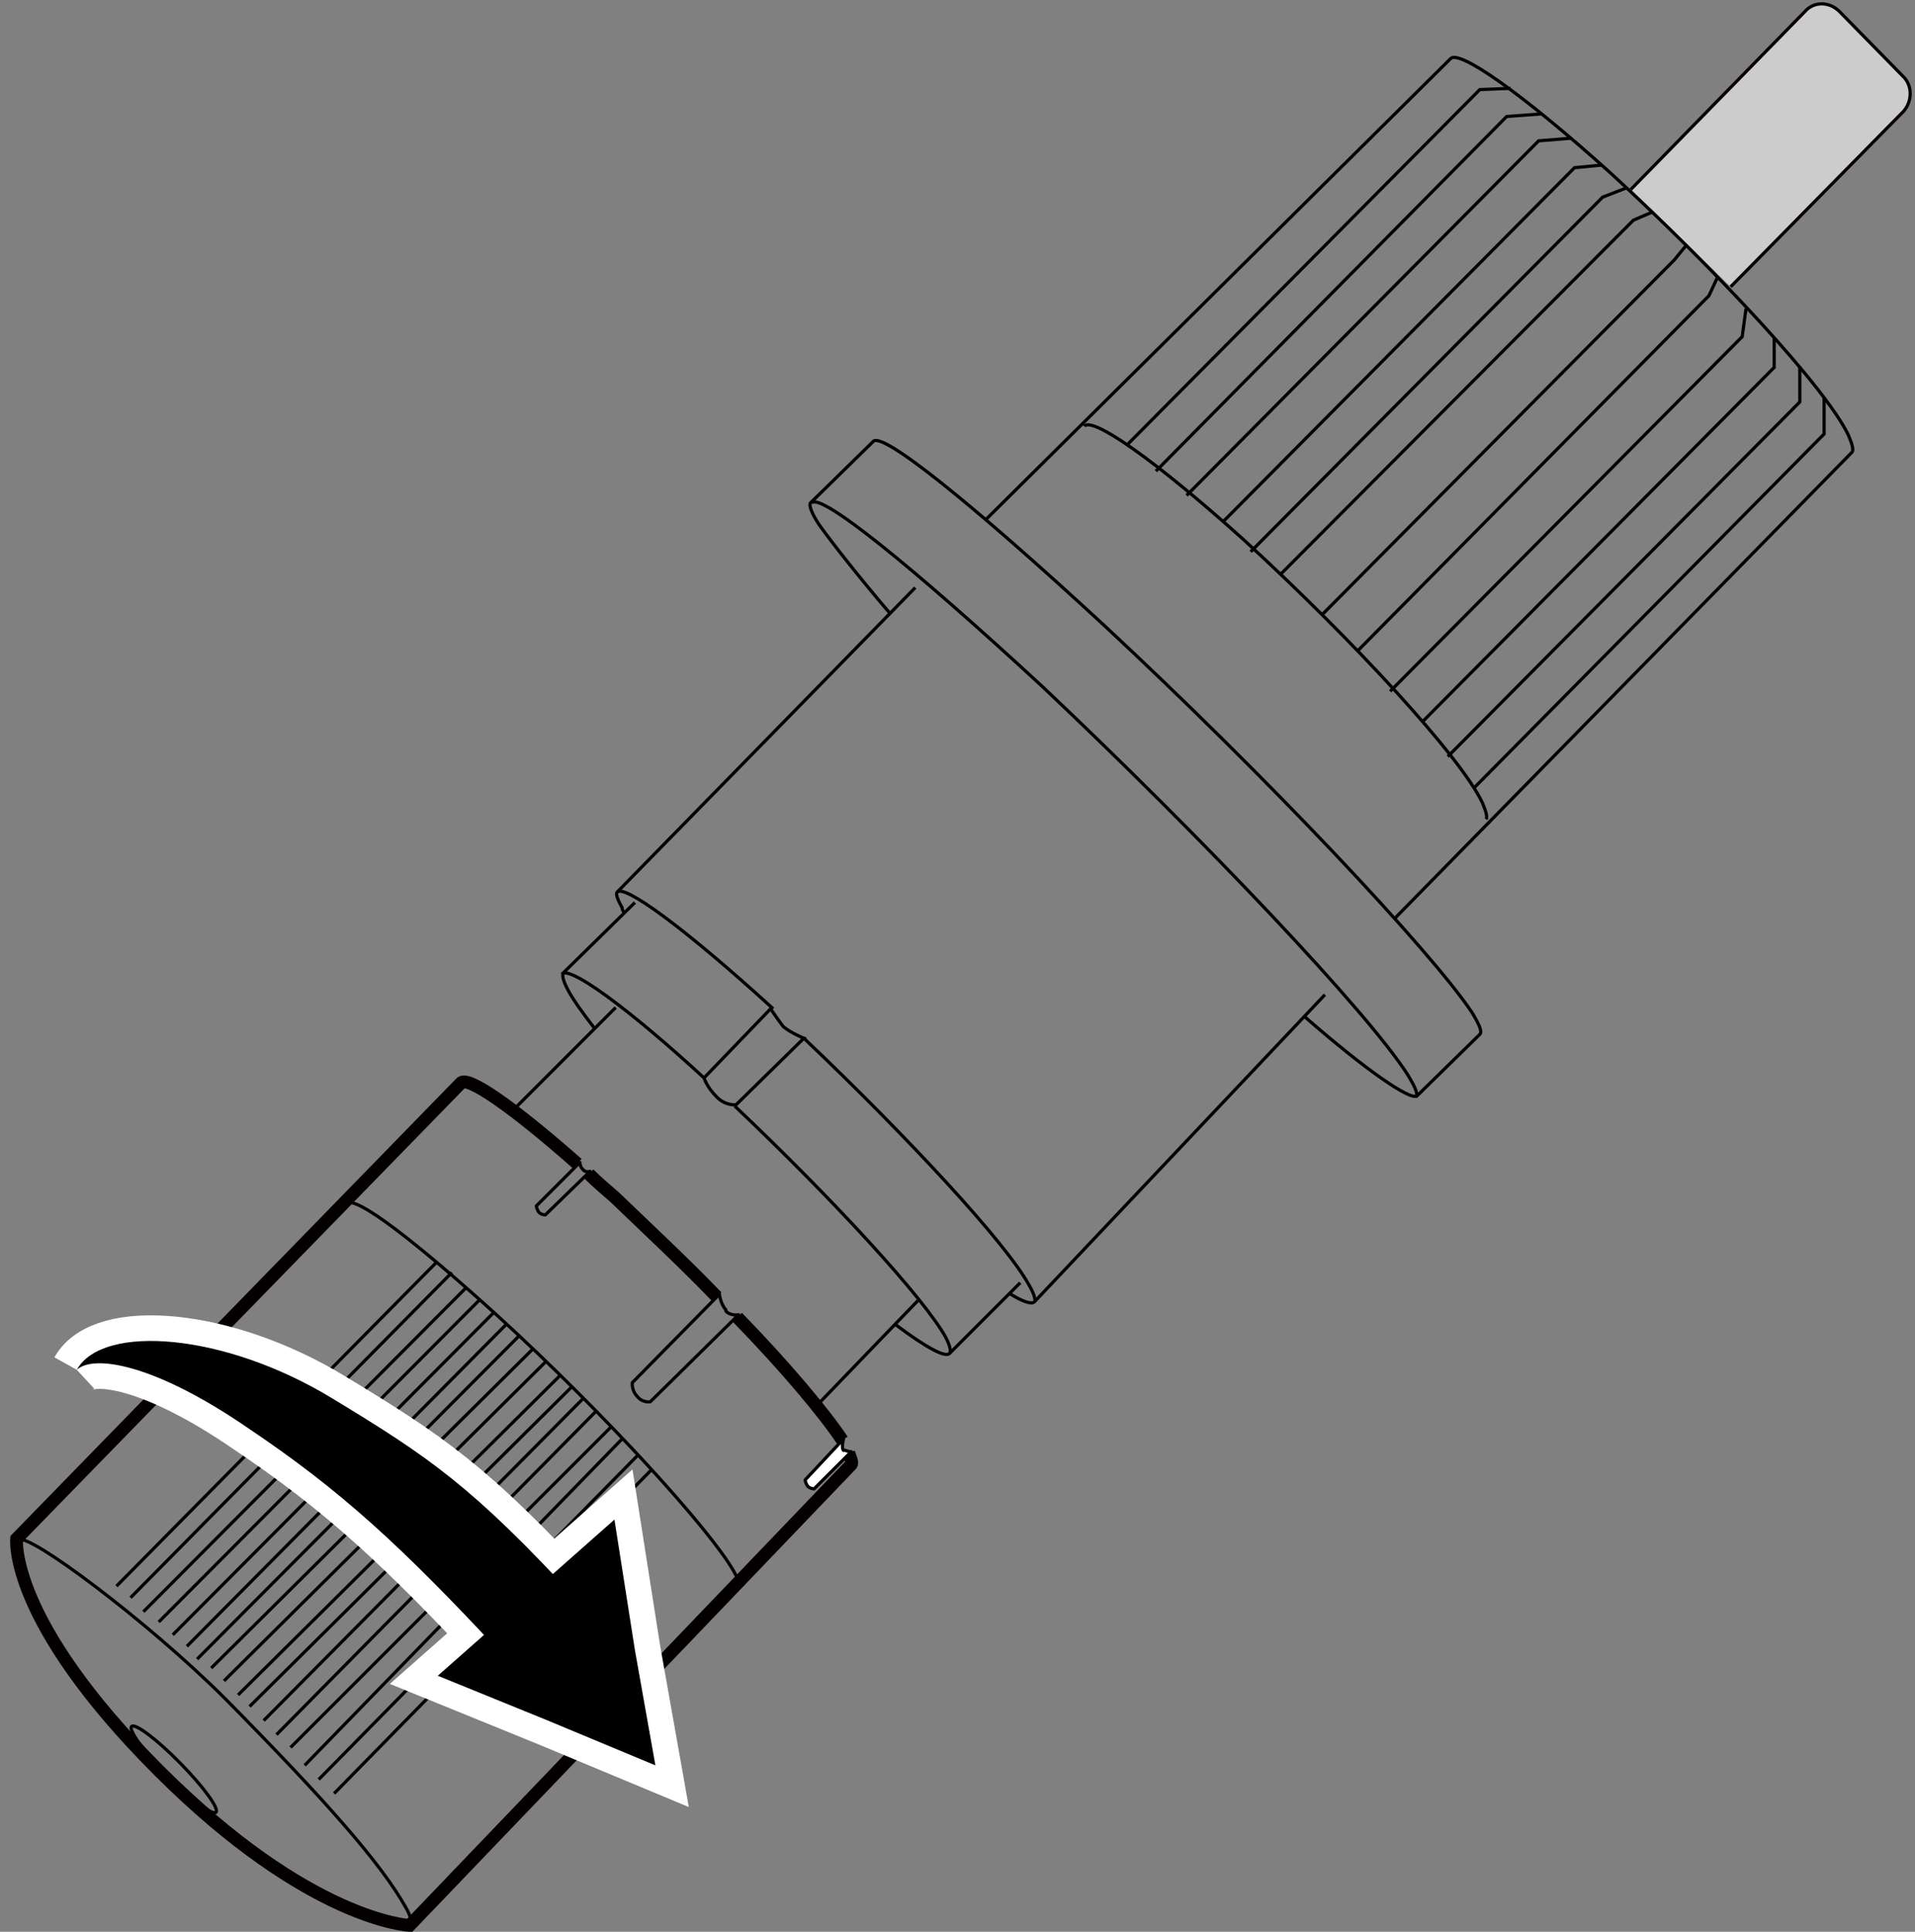 <?xml version="1.0" encoding="utf-8"?>
<!-- Generator: Adobe Illustrator 24.3.0, SVG Export Plug-In . SVG Version: 6.00 Build 0)  -->
<svg version="1.1" id="レイヤー_1" xmlns="http://www.w3.org/2000/svg" xmlns:xlink="http://www.w3.org/1999/xlink" x="0px"
	 y="0px" viewBox="0 0 149.6 150.9" style="enable-background:new 0 0 149.6 150.9;" xml:space="preserve">
<rect x="0" y="0" width="149.6" height="150.9" fill="#808080" stroke="none"/>
<style type="text/css">
	.st0{fill:#CCCCCC;stroke:#070001;stroke-width:0.25;stroke-linejoin:bevel;stroke-miterlimit:4;}
	.st1{fill:none;stroke:#040000;stroke-width:0.25;stroke-miterlimit:10;}
	.st2{fill:none;stroke:#040000;stroke-miterlimit:10;}
	.st3{fill:none;stroke:#040000;stroke-width:0.25;stroke-linecap:round;stroke-linejoin:round;stroke-miterlimit:10;}
	.st4{fill:#FFFFFF;stroke:#040000;stroke-width:0.25;stroke-linecap:round;stroke-linejoin:round;stroke-miterlimit:10;}
	.st5{fill:none;stroke:#040000;stroke-width:0.25;stroke-miterlimit:9.999;}
	.st6{fill:none;stroke:#FFFFFF;stroke-width:4;stroke-miterlimit:10;}
</style>
<path class="st0" d="M127.4,14.8L141,0.9c0.7-0.8,1.9-0.8,2.7,0l0,0l0,0l5,5.1c0.7,0.7,0.7,1.9,0,2.7l0,0l0,0l-13.5,13.7"/>
<path class="st1" d="M63.4,39.3c0.6-0.9,7.6,4.7,18,14.3C94,65.5,106.9,79.1,110,84c0.6,1,0.8,1.5,0.6,1.7"/>
<path class="st1" d="M77,40.6l36.3-36c0.6-0.8,5.5,2.6,12.5,8.9c8.5,7.8,16.9,16.9,18.6,20.5c0.3,0.7,0.4,1.1,0.3,1.3l-35.8,36.5"/>
<path class="st1" d="M84.7,33.3c0.6-0.8,5.5,2.6,12.5,8.9c8.5,7.8,16.9,16.9,18.6,20.5c0.3,0.7,0.4,1.1,0.3,1.3"/>
<path class="st1" d="M46.5,80.4c-1-1.3-1.8-2.4-2.2-3.2c-0.3-0.6-0.4-1-0.3-1.2l5.6-5.5"/>
<path class="st1" d="M70,103.5c2.4,1.8,3.9,2.6,4.2,2.2l5.5-5.5"/>
<path class="st1" d="M57.4,86.4c7.6,7.2,14.8,15,16.5,18.1c0.3,0.6,0.4,1,0.3,1.2"/>
<path class="st1" d="M43.9,76.1c0.5-0.7,4.9,2.4,11.1,8.1"/>
<path class="st2" d="M65.8,112.5c-1.4-2.1-4.4-5.7-8.2-9.6"/>
<path class="st2" d="M45.1,90.9C40,86.4,36.5,84,36,84.6L1.3,120.2c0,0-0.7,6.3,11.1,18.1S32,150.4,32,150.4l34.5-36
	c0.1-0.1,0-0.4-0.2-0.9"/>
<path class="st2" d="M56,101.3c-2.5-2.6-5.3-5.2-8-7.8c-0.7-0.6-1.4-1.2-2-1.8"/>
<path class="st1" d="M1.5,120.3c0.7-0.6,10,6.3,16.1,12.4c7.9,8,12.2,12.9,14.1,16.3c0.4,0.7,0.5,1.1,0.2,1.2"/>
<path class="st1" d="M27.1,94c0.7-0.6,5.3,2.9,11.9,8.9c8.3,7.6,16.4,16.5,18.3,19.8c0.4,0.7,0.5,1.1,0.2,1.2"/>
<path class="st1" d="M103.5,77.7l-1.7,1.8l-21,22.2c-0.2,0.2-0.9,0-2-0.7"/>
<path class="st1" d="M69.6,48c-2.4-2.8-4.6-5.6-5.6-7c-0.6-0.9-0.8-1.5-0.7-1.7l4.9-4.8c0.6-0.9,7.6,4.7,18,14.3
	C99,60.7,111.8,74.3,115,79.1c0.6,1,0.8,1.5,0.6,1.7l-4.9,4.8c-0.5,0.4-4-2-8.8-6.2"/>
<path class="st1" d="M48.8,71.3c-0.1-0.1-0.2-0.2-0.2-0.4c-0.4-0.7-0.5-1.1-0.4-1.2l23.3-23.8"/>
<path class="st1" d="M62.8,81.1c8.1,7.7,15.8,16,17.6,19.3c0.4,0.7,0.5,1.1,0.4,1.2"/>
<path class="st1" d="M48.2,69.7c0.5-0.7,5.3,2.8,12.2,9.1"/>
<line class="st1" x1="40.1" y1="86.7" x2="48.1" y2="78.7"/>
<line class="st1" x1="63.8" y1="109.8" x2="71.7" y2="101.6"/>
<polyline class="st1" points="88.1,34.7 115.6,7 118,6.9 "/>
<polyline class="st1" points="90.3,36.8 117.7,9.1 120.4,8.9 "/>
<polyline class="st1" points="92.7,38.7 120.2,11 122.7,10.8 "/>
<polyline class="st1" points="95.5,40.8 123,13.1 125.1,12.9 "/>
<polyline class="st1" points="97.7,43.1 125.2,15.4 127,14.7 "/>
<polyline class="st1" points="100.1,44.8 127.6,17.2 129,16.6 "/>
<polyline class="st1" points="103.3,48 130.8,20.3 131.7,19.2 "/>
<polyline class="st1" points="106.1,50.8 133.5,23.1 134.2,21.6 "/>
<polyline class="st1" points="108.6,54 136.1,26.3 136.4,24.1 "/>
<polyline class="st1" points="111.1,56.4 138.6,28.7 138.6,26.4 "/>
<polyline class="st1" points="113.1,59.1 140.6,31.4 140.6,28.6 "/>
<polyline class="st1" points="115.1,61.6 142.5,33.9 142.5,31 "/>
<line class="st1" x1="50.9" y1="114.8" x2="26.1" y2="140.1"/>
<line class="st1" x1="34.1" y1="98.6" x2="9.1" y2="123.9"/>
<line class="st1" x1="35.3" y1="99.4" x2="10.2" y2="124.8"/>
<line class="st1" x1="36.4" y1="100.6" x2="11.2" y2="125.9"/>
<line class="st1" x1="37.5" y1="101.5" x2="12.4" y2="126.7"/>
<line class="st1" x1="38.5" y1="102.6" x2="13.5" y2="127.7"/>
<line class="st1" x1="39.6" y1="103.4" x2="14.6" y2="128.6"/>
<line class="st1" x1="49.8" y1="113.7" x2="24.9" y2="139"/>
<line class="st1" x1="48.6" y1="112.4" x2="23.8" y2="137.9"/>
<line class="st1" x1="47.8" y1="111.4" x2="22.7" y2="136.5"/>
<line class="st1" x1="46.5" y1="110.3" x2="21.6" y2="135.5"/>
<line class="st1" x1="45.5" y1="109.3" x2="20.6" y2="134.4"/>
<line class="st1" x1="41.6" y1="105.4" x2="16.5" y2="130.3"/>
<line class="st1" x1="42.6" y1="106.4" x2="17.5" y2="131.3"/>
<line class="st1" x1="43.7" y1="107.5" x2="18.6" y2="132.4"/>
<line class="st1" x1="44.6" y1="108.4" x2="19.5" y2="133.3"/>
<line class="st1" x1="40.6" y1="104.3" x2="15.4" y2="129.6"/>
<path class="st3" d="M57.7,102.7l-6.9,6.8c0,0-0.6,0.1-1-0.4c-0.5-0.5-0.4-1.1-0.4-1.1l6.8-6.9c0,0,0.1,0.8,0.5,1.2
	C56.6,102.4,57,102.8,57.7,102.7z"/>
<path class="st3" d="M46.1,91.5l-3.5,3.4c0,0-0.3,0-0.5-0.2c-0.2-0.3-0.2-0.5-0.2-0.5l3.4-3.4c0,0,0,0.4,0.3,0.6
	C45.5,91.4,45.8,91.6,46.1,91.5z"/>
<path class="st4" d="M66.5,113.4l-2.9,2.9c0,0-0.3,0-0.5-0.2c-0.2-0.3-0.2-0.5-0.2-0.5l3-3.2c0,0-0.2,0.7,0,0.9
	C65.9,113.2,66.2,113.4,66.5,113.4z"/>
<path class="st1" d="M62.8,81.1l-5.3,5.2c0,0-0.8,0.1-1.5-0.6c-0.8-0.8-1-1.5-1-1.5l5.2-5.4c0,0,0.6,0.9,1,1.4
	C61.8,80.7,62.8,81.1,62.8,81.1z"/>
<ellipse transform="matrix(0.713 -0.701 0.701 0.713 -92.999 49.208)" class="st5" cx="13.6" cy="138.2" rx="0.7" ry="4.7"/>
<g>
	<path class="st6" d="M6,107c2-3.6,11.5-2.9,19.9,2.2c7.6,4.6,11,6.9,19.2,15.8l-5.8,4.3c-8-8.6-12.7-12.9-20-17.8
		C12,106.5,7.3,105.8,6,107"/>
	<polygon class="st6" points="51.2,137.9 42.8,134.4 34.2,130.9 40.2,125.6 48,118.7 49.6,128.9 	"/>
	<path d="M6,107c2-3.6,11.5-2.9,19.9,2.2c7.6,4.6,11,6.9,19.2,15.8l-5.8,4.3c-8-8.6-12.7-12.9-20-17.8C12,106.5,7.3,105.8,6,107"/>
	<polygon points="51.2,137.9 42.8,134.4 34.2,130.9 40.2,125.6 48,118.7 49.6,128.9 	"/>
</g>
</svg>
